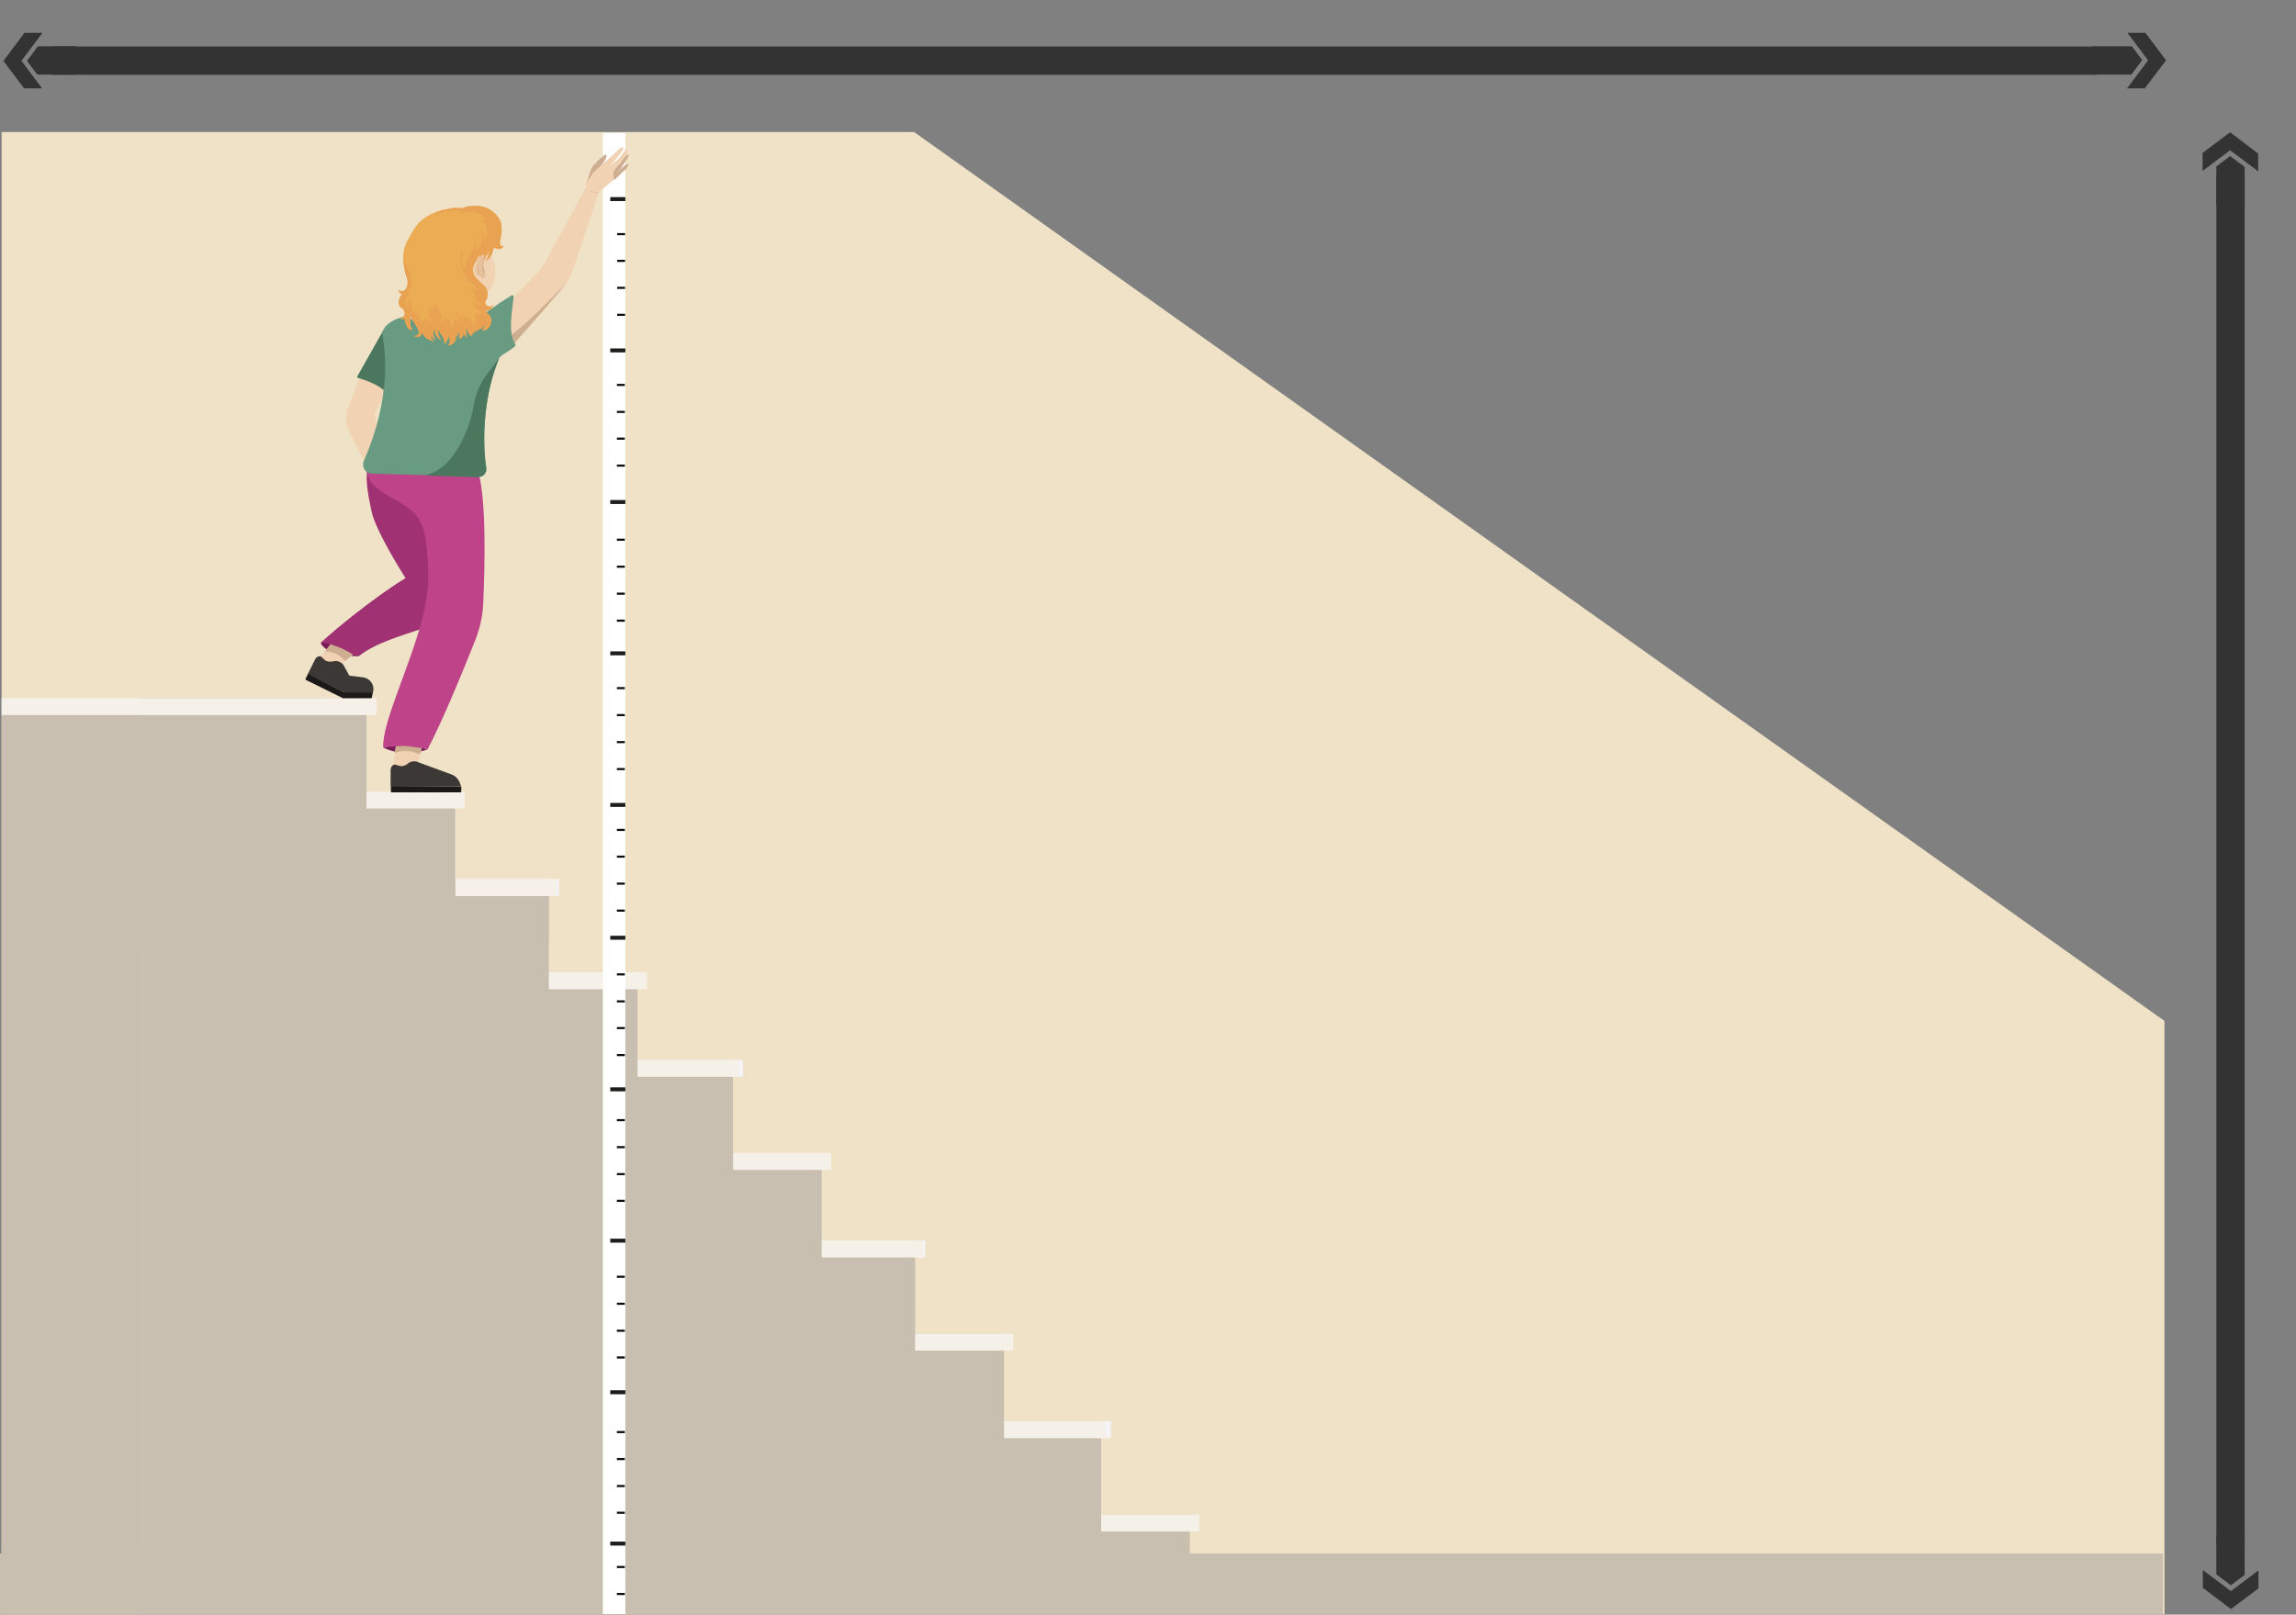 <?xml version="1.0" encoding="utf-8"?>
<!-- Generator: Adobe Illustrator 24.0.0, SVG Export Plug-In . SVG Version: 6.00 Build 0)  -->
<svg version="1.1" id="Lager_2" xmlns="http://www.w3.org/2000/svg" xmlns:xlink="http://www.w3.org/1999/xlink" x="0px" y="0px"
	 viewBox="0 0 867.6 610.3" style="enable-background:new 0 0 867.6 610.3;" xml:space="preserve">
<rect x="0" y="0" width="867.6" height="610.3" fill="#808080" stroke="none"/>
<style type="text/css">
	.st0{fill:#EFE2C7;}
	.st1{fill:#C9BFB1;}
	.st2{fill:#ECECEC;}
	.st3{fill:#F5F3F5;}
	.st4{fill:#F5F0E8;}
	.st5{fill:#FFFFFF;}
	.st6{fill:#DEBBAE;}
	.st7{fill:#771D57;}
	.st8{fill:#F1D2B3;}
	.st9{fill:#C8A498;}
	.st10{fill:#A03273;}
	.st11{fill:#BF4388;}
	.st12{fill:#CEAE91;}
	.st13{fill:#3C3836;}
	.st14{fill:#1C1A19;}
	.st15{fill:#1D1D1B;}
	.st16{fill:#D3B2A9;}
	.st17{fill:#4A775E;}
	.st18{fill:#689B81;}
	.st19{fill:#EBAC54;}
	.st20{opacity:0.3;fill:#E58B4D;}
	.st21{fill:#E7C19C;}
	.st22{fill:#BEA183;}
	.st23{fill:#0C0C0C;}
	.st24{fill-rule:evenodd;clip-rule:evenodd;fill:#333333;}
	.st25{fill:#333333;}
</style>
<polygon class="st0" points="817.9,610.1 0.6,610.1 0.6,49.9 345.4,49.9 817.9,385.9 "/>
<rect y="587.2" class="st1" width="817.3" height="23.1"/>
<polygon class="st2" points="143.3,420.3 142.7,431.7 148.7,425 145.5,424.3 "/>
<polygon class="st1" points="449.6,610.1 449.6,572.5 416.1,572.5 416.1,537.2 381.4,537.2 330.6,537.2 330.6,610.1 "/>
<rect x="330.6" y="537.2" class="st3" width="89.2" height="6.4"/>
<rect x="416.1" y="572.5" class="st4" width="37.1" height="6.4"/>
<polygon class="st1" points="379.4,537.7 379.4,504.1 345.8,504.1 345.8,468.9 311.2,468.9 260.4,468.9 260.4,562.7 311.2,562.7 
	414.6,562.7 414.6,537.7 "/>
<rect x="260.4" y="468.9" class="st3" width="89.2" height="6.4"/>
<rect x="345.8" y="504.1" class="st4" width="37.1" height="6.4"/>
<rect x="379.4" y="537.2" class="st4" width="38.3" height="6.4"/>
<polygon class="st1" points="310.5,469.4 310.5,435.9 277,435.9 277,400.6 242.3,400.6 191.5,400.6 191.5,494.4 242.3,494.4 
	345.7,494.4 345.7,469.4 "/>
<rect x="191.5" y="400.6" class="st3" width="89.2" height="6.4"/>
<rect x="277" y="435.8" class="st4" width="37.1" height="6.4"/>
<rect x="310.5" y="468.9" class="st4" width="38.3" height="6.4"/>
<polygon class="st1" points="240.9,401.1 240.9,367.5 207.4,367.5 207.4,332.2 172.7,332.2 122,332.2 122,426 172.7,426 276.2,426 
	276.2,401.1 "/>
<rect x="122" y="332.2" class="st3" width="89.2" height="6.4"/>
<rect x="207.4" y="367.5" class="st4" width="37.1" height="6.4"/>
<rect x="240.9" y="400.6" class="st4" width="38.3" height="6.4"/>
<polygon class="st1" points="172,332.8 172,299.2 138.5,299.2 138.5,263.9 103.8,263.9 53.1,263.9 53.1,357.7 103.8,357.7 
	207.3,357.7 207.3,332.8 "/>
<rect x="0.6" y="263.9" class="st4" width="141.7" height="6.4"/>
<rect x="138.5" y="299.2" class="st4" width="37.1" height="6.4"/>
<rect x="172.1" y="332.3" class="st4" width="38.3" height="6.4"/>
<rect x="0.6" y="270.3" class="st1" width="52.5" height="340"/>
<rect x="53.1" y="340.5" class="st1" width="112.9" height="269.6"/>
<rect x="124.6" y="413.9" class="st1" width="144.1" height="196.2"/>
<rect x="207.2" y="530.6" class="st1" width="144.1" height="79.5"/>
<polygon class="st5" points="227.8,610.1 236.3,610.1 236.3,171.4 236.3,50.3 227.8,50.3 227.8,315.5 "/>
<polygon class="st6" points="153.6,119.7 174.6,119.6 171,129.5 157.1,127.5 "/>
<path class="st7" d="M144.8,282.5c4.7,2.7,12.6,2.5,16.8,0.7l-9.1-2.2L144.8,282.5L144.8,282.5z"/>
<path class="st7" d="M121.2,243c1.3,3.6,9.3,5.2,14.5,5c0,0-6.4-4.6-8.3-5.2S121.2,243,121.2,243L121.2,243z"/>
<path class="st8" d="M191.5,114.9l12-12.3c0.9-0.9,1.6-1.9,2.2-3L221.4,71l4.7,2.1l-9.3,28c-0.3,1.1-1.1,3.9-4.2,7.9l-19.2,22.1
	L191.5,114.9L191.5,114.9z"/>
<path class="st9" d="M153.5,138.6l-7.6,9.3c3,0.6,7.4,2.3,13.7,1.7L153.5,138.6L153.5,138.6z"/>
<path class="st10" d="M140.7,171.1c-3.8,7.2-1.6,15.7-0.3,22.2c1.6,7.7,12.9,25.3,12.9,25.3s-14.7,8.7-32.2,24.4
	c3.5-0.7,9.3,4.2,14.5,5c13.6-10.7,39.8-9.8,40.6-25.1c0.5-10-7.2-2.6-6.8-8.3l-5.6-37.8L140.7,171.1L140.7,171.1z"/>
<path class="st11" d="M138.7,177.7l41.4-1c3.9,9.2,3.1,38,2.5,51.4c-0.2,4.6-1.2,9.2-2.9,13.6c-4,10.1-11.9,29.6-18.1,41.5
	c-4.2-1.1-11.1-1.5-16.8-0.7c-0.4-9.3,9.8-29.9,14.7-48.3c3.1-11.6,2.5-21.4,1.4-29.9c-0.8-6.4-3.3-10.4-8.8-13.8
	C147.7,187.8,138.3,183.8,138.7,177.7L138.7,177.7z"/>
<path class="st6" d="M153.6,119.7l5-1.9c1.5-0.6,2.6-1.9,2.9-3.6l0.3-2l10,1.2l-0.3,1.8c-0.2,1.2,0.5,2.4,1.7,2.9l3,1.1
	C170.5,122.6,162.1,120.8,153.6,119.7L153.6,119.7z"/>
<path class="st12" d="M193.4,126.5c5.4-4.1,12.9-11.5,20.5-19.4c-3.6,4.6-11.5,13.5-19.5,22.6C193.9,128.5,193.5,127.5,193.4,126.5
	L193.4,126.5z"/>
<polygon class="st8" points="124.9,243.6 120,249.5 127.4,252.4 133.3,247.4 "/>
<path class="st13" d="M121.7,248.5l0.7,0.7c0.8,0.8,2,1.1,3.2,0.8h0.2c1.5-0.4,2.9,0.1,3.9,1.2l2.3,4.2c0,0,2.8,0.3,5.1,0.6
	c2.6,0.3,4.5,2.8,3.9,5.4c0,0,0,0,0,0.1l-0.1,0.2H130l-13.7-6.9l2.8-5.6C119.7,248,121,247.7,121.7,248.5L121.7,248.5z"/>
<path class="st14" d="M116.4,254.7l-0.9,1.8c-0.1,0.2,0,0.4,0.1,0.5l14,6.9h10.5c0.1,0.1,0.3,0,0.4-0.2l0.4-2H130L116.4,254.7
	L116.4,254.7z"/>
<path class="st12" d="M124.9,243.6l-2.1,2.6c3.5,0.2,5.3,1.2,7.7,3.6l2.8-2.4C130.1,245.3,127.2,244.2,124.9,243.6L124.9,243.6z"/>
<polygon class="st8" points="149.6,282.1 148.4,289.9 157.6,289.9 159.3,282.8 "/>
<path class="st13" d="M149.7,289.1l1,0.3c1.1,0.4,2.3,0.1,3.2-0.6l0.1-0.1c1.2-1,2.7-1.2,4-0.6l12.8,4.7l0,0
	c1.6,0.6,2.8,2.2,3.3,4.1l0.1,0.2h-26.6v-6.2C147.7,289.6,148.7,288.7,149.7,289.1L149.7,289.1z"/>
<path class="st14" d="M147.7,297.1v2c0,0.2,0.2,0.4,0.4,0.4H174c0.2,0,0.3-0.1,0.3-0.3v-2L147.7,297.1L147.7,297.1z"/>
<path class="st12" d="M149.6,282.1l-0.4,2.5c3.9-1.3,6.5-0.6,9.5,0.5l0.6-2.3C156,282.2,153,281.7,149.6,282.1L149.6,282.1z"/>
<path class="st12" d="M221.4,72l0.3-3l1.5-4.7c0.2-0.6,0.5-1.1,0.9-1.6l1.9-2c0.3-0.3,0.7-0.8,1.1-1l1.5-1.2c0.2-0.2,0.6,0,0.6,0.3
	l0,0c-0.1,0.8-0.4,1.6-0.9,2.2l-2,2.7l-0.1,9.3L221.4,72L221.4,72z"/>
<path class="st12" d="M236.3,59c0.2-0.2,0.7-0.7,1.1-0.5c0.3,0.1,0,0.8-0.1,1l-3,4.7c-0.6,0.5-1.9,2.2-1.9,2.2
	c-0.1,0.1-0.2,0.3-0.2,0.5l-0.3,1.2l-0.2-2.6c0-0.3-0.3-0.5-0.1-0.7L236.3,59L236.3,59z"/>
<path class="st12" d="M232.1,68.1l2.9-2.8l1.2-1.1c0.4-0.3,0.7-0.7,0.9-1.1l0.4-0.7c0.1-0.2,0.1-0.5-0.6-0.3c0,0-0.5,0.2-0.9,0.5
	l-1.5,1.4l-2.6,2.6L232.1,68.1L232.1,68.1z"/>
<path class="st8" d="M220.9,71.9l0.8-2.9l2.1-3.2c0.6-0.8,1.6-1.8,2.4-2.4l5-4.5l3-2.8c0.9-0.8,1.7-0.2,1.1,0.7l-2.1,2.8
	c-0.2,0.3-0.5,0.6-0.7,0.9l-1.6,1.9v0.1l2.6-2.2l2.1-2.7c0.3-0.3,0.6-0.8,1-1c0.2-0.1,0.7-0.3,0.8,0.1s-2.8,4.8-2.8,4.8l-1.9,2
	c-0.5,0.5-0.9,1.5-0.9,2.2l0.2,2.2l-5.9,4.9L220.9,71.9L220.9,71.9z"/>
<rect x="230.6" y="74.5" class="st15" width="5.7" height="1.5"/>
<rect x="230.6" y="131.7" class="st15" width="5.7" height="1.5"/>
<rect x="230.6" y="189" class="st15" width="5.7" height="1.5"/>
<rect x="230.6" y="246.2" class="st15" width="5.7" height="1.5"/>
<rect x="230.6" y="303.5" class="st15" width="5.7" height="1.5"/>
<rect x="230.6" y="353.7" class="st15" width="5.7" height="1.5"/>
<rect x="230.6" y="411" class="st15" width="5.7" height="1.5"/>
<rect x="230.6" y="468.2" class="st15" width="5.7" height="1.5"/>
<rect x="230.6" y="525.5" class="st15" width="5.7" height="1.5"/>
<rect x="230.6" y="582.7" class="st15" width="5.7" height="1.5"/>
<path class="st8" d="M152.1,137.5l-6,11c-0.6,1.1-4.3,7-4.6,8.2l4.4,18.7l-7.1,1.3l-7.1-14.1c-0.8-2.1-1.1-4.4-0.6-6.6
	c0.3-1.3,0.7-2.9,1.6-4.8l3.4-8.9L152.1,137.5L152.1,137.5z"/>
<path class="st16" d="M155.7,127.9c0.8,1,1.4,1.9,1.8,2.8"/>
<path class="st17" d="M153.2,122.7l-8.5,2.4l-9.7,17.2c-0.1,0.2,0,0.4,0.2,0.5c4.7,1.4,8.6,3.2,10.9,5.7L153.2,122.7L153.2,122.7z"
	/>
<path class="st18" d="M194.1,112.1c-0.8,7.8-2.1,12.9,0.6,18c0.2,0.3,0.1,0.7-0.2,0.9c-3.5,2.9-5.9,2.9-6.8,6.3
	c-5.1,14.7-5.6,29.8-3.9,39.5c0.4,2-1.4,3.8-3.4,3.4l-40.3-1.2c-2.2-0.3-3.5-2.7-2.6-4.8c4.9-11.3,10.5-29.1,6.9-48.4
	c0.8-3.1,4.6-5.5,9.2-6.3c0.2,0,0.4,0.1,0.4,0.2c0.5,1,3.6,2.4,9.7,1.9s9.9-1.3,10.5-2.1c0.1-0.1,0.2-0.2,0.3-0.2
	c2-0.4,1.8-0.5,3.6-0.3c2.6,0.2,5.2-0.5,7.4-2.1c2.5-1.9,5.2-3.7,8.1-5.4C193.9,111.7,194.1,111.9,194.1,112.1L194.1,112.1z"/>
<path class="st17" d="M188.8,135.2l-4.9,6.4c-2.4,3.2-4,6.9-4.7,10.8c-0.3,1.8-0.7,3.7-1.2,5.4c-3.7,12.6-10.2,20.7-17.7,21.9
	l20.3,0.7c2-0.2,3.1-1.4,3.1-3.1C182.1,164.7,183,148.3,188.8,135.2L188.8,135.2z"/>
<path class="st10" d="M153.3,218.5h8.6c-0.1,1.6-0.1,3.2-0.3,4.7l-30.2,11.3C138.7,228.6,146.1,222.9,153.3,218.5L153.3,218.5z"/>
<g>
	<path class="st8" d="M186,97.2c-0.4-0.8-0.8-1.6-1-2.5c-0.2-0.8,0-1.7,0-2.6c0-0.7-0.3-1.4-0.5-2c-0.3-0.7-0.5-1.4-0.8-2
		c-0.4-0.8-0.7-1.5-1.2-2.2c-0.2-0.3-0.4-0.6-0.7-0.8c-0.1-0.2-0.2-0.3-0.4-0.5c-0.7-0.8-1.8-1.3-2.8-1.8c-1.9-1-3.9-1.5-6.1-1.6
		c-6.2-0.2-13.8,4.1-15.9,10c-0.6,1.5-1,3.6-0.9,5.2c0.3,6.6,5.2,13.7,11.9,15.4c4.2,1.1,8.8,1,13-0.2c-0.1,0-0.2,0.1-0.2,0.2
		c1.3-0.5,2.6-0.9,3.8-1.4c2.5-2.1,3.4-6.6,3-9.4C186.9,99.6,186.5,98.4,186,97.2z"/>
	<g>
		<path class="st19" d="M170.3,130.1C170.4,130.1,170.4,130.1,170.3,130.1C170.4,130.1,170.4,130.1,170.3,130.1
			C170.4,130.1,170.4,130.1,170.3,130.1z"/>
		<path class="st19" d="M190.3,93.2c-0.8-0.2-1.2-0.3-1.3-1.2c-0.1-0.6,0.1-1.3,0.2-1.9c0.3-1.3,0.4-2.4,0.4-3.7
			c-0.1-1.1-0.1-2.3-0.7-3.3c-0.6-1.1-1.4-2.1-2.4-2.9c-1.9-1.7-4.5-2.5-7-2.4c-0.9,0-1.6,0-2.4,0.2c-0.8,0-1.6,0.3-2.3,0.7
			c-0.7-0.1-1.4-0.2-2.1-0.2c-1.5,0-3,0.3-4.5,0.7c-1.2,0.1-2.3,0.5-3.4,0.9c-2.8,1.1-5.3,2.6-7.2,4.9c-1,1.2-1.7,2.5-2.4,3.8
			c-1.5,2.4-2.7,4.7-2.8,7.6c-0.1,1.8,0.1,3.6,0.4,5.4c0.3,1.9,1.6,3.9,1.1,5.9c-0.2,0.8-0.5,1.8-1.4,2.2c-0.5,0.2-1.1,0.2-1.5-0.2
			c-0.1-0.1-0.3-0.2-0.4-0.3c0,0.1,0.1,0.2,0.1,0.3c0,0.1,0,0.2,0,0.2c0.1,0.3,0.1,0.5,0.3,0.7c0.3,0.4,0.6,0.5,1,0.5
			c-0.4,0.5-0.8,1-1.1,1.7c-0.3,0.8-0.4,1.7-0.1,2.6c0.3,0.8,1.1,1,1.7,1.6c0.1,0.3,0.2,0.6,0.3,0.9c0.1,0.5,0.1,1.2-0.2,1.6
			c-0.1,0.1-0.2,0.2-0.3,0.3c-0.1,0.2-0.3,0.4-0.5,0.5c-0.3,0.1-0.6,0.1-0.8,0c0.2,0.2,0.4,0.3,0.6,0.3c0.1,0.1,0.2,0.1,0.4,0.1
			c0.3,0,0.5,0,0.8-0.2c0.1,0,0.2-0.1,0.2-0.1c0,0.3-0.1,0.7,0,1c0.1,0.9,0.8,2.6,1.8,3.2c0.3,0.1,0.7,0.1,1.1,0
			c-0.7-0.9-1-2.3-0.8-3.4c0-0.1,0-0.3,0-0.4c0-0.5,0-1,0.2-1.5c0.1,0.3,0.1,0.5,0.2,0.8c0.4,1.1,1.1,2.1,1.7,3.1
			c0,0.1,0.1,0.1,0.1,0.2c0.7,1,1.4,2.2,0.6,3c-0.4,0.5-0.9,0.7-1.4,0.5c0.2,0.5,1.1,0.5,1.6,0.5c0.8-0.1,1.3-1,1.4-1.8
			c0.1,0.4,0.3,0.8,0.6,1.2c0.9,1.4,2.4,1.8,3.9,2.3c0,0,0.1-0.1,0.1-0.1c-0.7-0.5-1.2-1.2-1.5-2c0,0,0,0,0,0c0.5,0.6,1.2,1,2,1.2
			c0.1,0,0.2-0.1,0.1-0.1c-1-0.5-1-2.1-0.9-3c0-0.2,0-0.4,0.1-0.6c0.4,1.7,1.3,3.4,2.9,4.2c-0.4-0.5-0.7-1.2-0.9-1.7
			c-0.3-0.8-0.4-1.5-0.4-2.3c0.2,0.4,0.5,0.8,0.8,1.2c0.5,0.6,0.9,1.2,1.2,2c0.3,0.7,0.7,1.6,0.3,2.4c0,0.1,0,0.1,0.1,0
			c0.3-0.4,0.7-0.8,0.9-1.2c0.2-0.4,0.4-0.7,0.4-1.1c0.1-0.2,0.2-0.5,0.3-0.7c0.5,1.1,0.7,2.4-0.2,3.2c0,0,0,0.1,0,0.1
			c0.3,0,0.7-0.1,1-0.2c0.1,0,0.1,0,0.2-0.1c0.3-0.1,0.6-0.3,0.8-0.5c0.3-0.2,0.5-0.5,0.7-0.8c0.4-0.8,0.5-1.7,0.3-2.5
			c0.2,0.3,0.4,0.6,0.6,0.7c0.1,0.1,0.2,0,0.2-0.1c0-0.6-0.1-1.2-0.1-1.8c0.2,0.4,0.4,0.7,0.5,1.1c0.1,0.2,0.1,1.3-0.1,1.7
			c0.3-0.1,0.6-0.2,0.9-0.3c0.2-0.2,0.4-0.4,0.5-0.6c0.2-0.3,0.4-0.6,0.5-1c0.3,0.6,0.6,1.1,1,1.4c0.1,0,0.1,0,0.2,0
			c-0.1-0.3-0.2-0.7-0.2-1c-0.2-0.9,0-1.9,0.2-2.8c0,0.7,0.1,1.4,0.4,2c0.1,0.1,0.2,0.3,0.3,0.4c0,0,0.1,0,0.1,0
			c0,0.1,0.1,0.2,0.1,0.2c0.2,0.3,0.5,0.6,0.9,0.7c0.1-1.7,2.3-2.1,3.5-2.9c0.6-0.4,1-0.9,1.3-1.5c0,0.6-0.4,1.2-0.7,1.7
			c-0.1,0.2-0.3,0.3-0.3,0.5c0.8,0.1,1.6-0.1,2.2-0.6c0.6-0.5,1-1.2,1.2-1.9c0.3-0.8,0.3-1.8-0.1-2.6c-0.1-0.2-0.3-0.4-0.4-0.6
			c-0.3-0.4-0.7-0.8-1.1-1.1c-0.2-0.2-0.4-0.4-0.6-0.6c0,0,0.1,0,0.1,0c1.6,0.3,2.7-1.2,3.3-2.4c0,0,0,0,0,0c0,0,0-0.1,0.1-0.1
			c0,0,0-0.1-0.1,0c-0.6,0.9-1.8,1.1-2.7,0.5c-0.5-0.3-0.7-0.9-0.6-1.4c0.1-0.4,0.4-0.8,0.6-1.2c0.3-0.6,0.3-1.5,0.3-2.1
			c0-0.2-0.1-0.3-0.1-0.5c0-0.6-0.3-1.2-0.7-1.7c-1.3-1.6-3.2-2.7-4.2-4.5c-0.6-1-0.8-2.3-0.4-3.4c0.5-1.5,1.5-2.6,2-4
			c0-0.1,0.1-0.1,0.2-0.1c0,0,0,0,0,0c0,0,0,0,0,0c0.1,0,0.1,0,0.1,0.1c0,0,0,0.1,0,0.1c0,0.3,0.1,0.5,0.1,0.8
			c0.1,0.7,0.1,1.5,0.1,2.2c0,0.7-0.2,1.4-0.3,2.2c0,0.1,0.1,0.1,0.1,0c0.8-1.6,1.3-3.5,1.5-5.3c0-0.3,0.1-0.6,0.1-0.9
			c0.2,0.5,0.2,1.1,0.2,1.4c0,0.5,0,1-0.1,1.5c0.3-0.6,0.6-1.3,0.8-2.1c0,0,0.1,0,0.2,0c0.4-0.4,0.6-1.1,0.8-1.7c0,0.1,0,0.2,0,0.3
			c0,0.2,0,0.3-0.1,0.5c0,0.1,0,0.1,0,0.1c-0.1,0.9-0.4,1.8-0.9,2.5c-0.1,0.2,0.1,0.4,0.3,0.2c0.6-0.6,1.1-1.1,1.6-1.9
			c0.5-0.8,0.7-1.7,0.9-2.6c0-0.2,0.1-0.4,0.1-0.5c0,0,0.1,0.1,0.1,0.1c0.8,0.7,2.7,0.9,3.4-0.2C190.4,93.4,190.4,93.3,190.3,93.2z"
			/>
		<path class="st20" d="M190.3,93.2c-0.8-0.2-1.2-0.3-1.3-1.2c-0.1-0.6,0.1-1.3,0.2-1.9c0.3-1.3,0.4-2.4,0.4-3.7
			c-0.1-1.1-0.1-2.3-0.7-3.3c-0.6-1.1-1.4-2.1-2.4-2.9c-1.9-1.7-4.5-2.5-7-2.4c-0.9,0-1.6,0-2.4,0.2c-0.8,0-1.6,0.3-2.3,0.7
			c-0.7-0.1-1.4-0.2-2.1-0.2c-1.5,0-3,0.3-4.5,0.7c-0.6,0-1.2,0.2-1.7,0.3c-0.9,0.5-1.6,1.2-2.2,1.9c3.2-1.4,7-2.9,10.4-1.3
			c0.1,0.1,0.1,0.2-0.1,0.3c-0.8,0.2-1.6,0.6-2.2,1.1c2.2-0.6,4.3-1.6,6.7-1.3c1.9,0.2,3.4,1.7,4.7,3c0.1,0.1,0.2,0.2,0.3,0.3
			c0.1,0.1-0.1,0.3-0.2,0.2c-0.1-0.1-0.2-0.2-0.3-0.3c-0.6-0.5-1.5-0.6-2.3-0.5c3.2,0.8,3.3,5.6,1.6,8c-0.1,0.1-0.2,0.1-0.2,0
			c-0.1-1.4,0.2-3.1-1-3.9c1.2,2.6,0.4,5.9-1.7,7.8c-0.1,0.1-0.2,0-0.2-0.1c0.2-1.3,0.1-2.6-0.2-3.9c0,0.7-0.2,1.5-0.4,2.2
			c-0.3,0.9-0.8,1.7-1.3,2.5c-0.7,1.1-1.3,2.2-1.6,3.5c-0.2,0.9-0.4,1.8-0.7,2.7c0,0.1-0.2,0.2-0.2,0.1c-1.4-2.4-0.7-5.2-0.4-7.8
			c-0.3,0.4-0.5,0.8-0.7,1.2c-0.4,1.9-0.6,3.7,0,5.6c0.3,0.9,0.7,1.9,1.3,2.7c0.6,0.7,1.2,1.3,1.7,2.1c0.1,0.1-0.1,0.3-0.2,0.2
			c-0.7-0.3-1.3-0.6-1.9-1.1c0.1,0.1,0.2,0.2,0.2,0.4c0.3,0.3,0.7,0.5,1,0.8c1.4,0.9,3.2,1.6,3.8,3.4c0,0.1-0.1,0.3-0.2,0.2
			c-0.8-0.3-1.6-0.8-2.4-1c0.6,0.5,1.1,1.2,1.4,2c0.6,1.6,0.6,4.1,2.8,4c0.2,0,0.1,0.2,0,0.3c-1,0.7-2.4,0.4-3.4-0.4
			c0.7,1.6,2.2,3,3.8,3.5c0.1,0,0.1,0.1,0,0.2c-0.6,0.8-1.7,1-2.7,0.9c0.4,1.4,0.5,2.9-0.5,4.1c-0.1,0.1-0.2,0.1-0.2,0
			c-0.5-1.4-1.3-2.5-2.6-3.3c-0.6-0.4-1.2-0.8-1.8-1.3c0,0.7,0.2,1.4,0.6,2.1c0.1,0.1-0.1,0.3-0.2,0.2c-1.1-0.7-2-1.9-2.5-3.3
			c0,0.2,0,0.4,0,0.5c0.1,0.7,0.3,1.4,0.6,2c0.3,0.5,0.6,0.9,0.9,1.4c0.1,0.1,0,0.3-0.2,0.2c-0.9-0.2-1.5-0.7-2-1.4
			c0,1.4-0.3,2.8-0.8,4.2c-0.1,0.1-0.3,0.1-0.2,0c0.2-1.5-0.7-2.6-1.5-3.8c-0.2-0.3-0.4-0.6-0.5-0.9c-0.2,1-0.7,1.8-1.7,2.3
			c-0.1,0.1-0.2,0-0.2-0.2c1.2-2.1-0.6-4-1.7-5.7c-0.3-0.5-0.6-1-0.8-1.6c-0.4,1.2-0.5,2.5,0.1,3.7c0.1,0.1-0.1,0.3-0.2,0.2
			c-0.8-0.9-1.5-2.1-1.9-3.3c-0.3,2.1,0,4.4,0.6,6.5c0,0.1-0.1,0.3-0.2,0.2c-0.8-0.4-1.4-1.1-1.9-1.9c-0.3,1-0.9,1.8-1.7,2.4
			c-0.1,0.1-0.2-0.1-0.1-0.2c0.8-1.2,0-2.2-0.7-3.1c-0.5-0.7-0.9-1.5-1-2.3c-0.1-0.4-0.1-0.8-0.2-1.1c-0.1,1.1,0,2.2,0.5,3.2
			c0,0.1-0.1,0.3-0.2,0.2c-1.4-1.4-2.3-3.3-2.1-5.3c0-0.4,0.1-0.7,0.2-1.1c-0.9,0.9-1.7,2-1.4,3.4c0,0.1-0.1,0.3-0.2,0.2
			c-1.2-1.3-0.9-3.1,0-4.5c0.5-0.7,1.1-1.3,1.5-2c-0.5,0.3-1.1,0.5-1.7,0.6c0,0,0,0,0,0c0,0,0,0,0,0c0,0,0,0,0,0
			c-0.2,0-0.1-0.2,0-0.3c3.3-1.1,1.4-6.4,0.5-8.6c-0.7-1.7-1.4-3.3-1.7-5.1c0,0,0,0,0,0.1c-0.1,1.8,0.1,3.6,0.4,5.4
			c0.3,1.9,1.6,3.9,1.1,5.9c-0.2,0.8-0.5,1.8-1.4,2.2c-0.5,0.2-1.1,0.2-1.5-0.2c-0.1-0.1-0.3-0.2-0.4-0.3c0,0.1,0.1,0.2,0.1,0.3
			c0,0.1,0,0.2,0,0.2c0.1,0.3,0.1,0.5,0.3,0.7c0.3,0.4,0.6,0.5,1,0.5c-0.4,0.5-0.8,1-1.1,1.7c-0.3,0.8-0.4,1.7-0.1,2.6
			c0.3,0.8,1.1,1,1.7,1.6c0.1,0.3,0.2,0.6,0.3,0.9c0.1,0.5,0.1,1.2-0.2,1.6c-0.1,0.1-0.2,0.2-0.3,0.3c-0.1,0.2-0.3,0.4-0.5,0.5
			c-0.3,0.1-0.6,0.1-0.8,0c0.2,0.2,0.4,0.3,0.6,0.3c0.1,0.1,0.2,0.1,0.4,0.1c0.3,0,0.5,0,0.8-0.2c0.1,0,0.2-0.1,0.2-0.1
			c0,0.3-0.1,0.7,0,1c0.1,0.9,0.8,2.6,1.8,3.2c0.3,0.1,0.7,0.1,1.1,0c-0.7-0.9-1-2.3-0.8-3.4c0-0.1,0-0.3,0-0.4c0-0.5,0-1,0.2-1.5
			c0.1,0.3,0.1,0.5,0.2,0.8c0.4,1.1,1.1,2.1,1.7,3.1c0,0.1,0.1,0.1,0.1,0.2c0.7,1,1.4,2.2,0.6,3c-0.4,0.5-0.9,0.7-1.4,0.5
			c0.2,0.5,1.1,0.5,1.6,0.5c0.8-0.1,1.3-1,1.4-1.8c0.1,0.4,0.3,0.8,0.6,1.2c0.9,1.4,2.4,1.8,3.9,2.3c0,0,0.1-0.1,0.1-0.1
			c-0.7-0.5-1.2-1.2-1.5-2c0,0,0,0,0,0c0.5,0.6,1.2,1,2,1.2c0.1,0,0.2-0.1,0.1-0.1c-1-0.5-1-2.1-0.9-3c0-0.2,0-0.4,0.1-0.6
			c0.4,1.7,1.3,3.4,2.9,4.2c-0.4-0.5-0.7-1.2-0.9-1.7c-0.3-0.8-0.4-1.5-0.4-2.3c0.2,0.4,0.5,0.8,0.8,1.2c0.5,0.6,0.9,1.2,1.2,2
			c0.3,0.7,0.7,1.6,0.3,2.4c0,0.1,0,0.1,0.1,0c0.3-0.4,0.7-0.8,0.9-1.2c0.2-0.4,0.4-0.7,0.4-1.1c0.1-0.2,0.2-0.5,0.3-0.7
			c0.5,1.1,0.7,2.4-0.2,3.2c0,0,0,0.1,0,0.1c0.3,0,0.7-0.1,1-0.2c0.1,0,0.1,0,0.2-0.1c0.3-0.1,0.6-0.3,0.8-0.5
			c0.3-0.2,0.5-0.5,0.7-0.8c0.4-0.8,0.5-1.7,0.3-2.5c0.2,0.3,0.4,0.6,0.6,0.7c0.1,0.1,0.2,0,0.2-0.1c0-0.6-0.1-1.2-0.1-1.8
			c0.2,0.4,0.4,0.7,0.5,1.1c0.1,0.2,0.1,1.3-0.1,1.7c0.3-0.1,0.6-0.2,0.9-0.3c0.2-0.2,0.4-0.4,0.5-0.6c0.2-0.3,0.4-0.6,0.5-1
			c0.3,0.6,0.6,1.1,1,1.4c0.1,0,0.1,0,0.2,0c-0.1-0.3-0.2-0.7-0.2-1c-0.2-0.9,0-1.9,0.2-2.8c0,0.7,0.1,1.4,0.4,2
			c0.1,0.1,0.2,0.3,0.3,0.4c0,0,0.1,0,0.1,0c0,0.1,0.1,0.2,0.1,0.2c0.2,0.3,0.5,0.6,0.9,0.7c0.1-1.7,2.3-2.1,3.5-2.9
			c0.6-0.4,1-0.9,1.3-1.5c0,0.6-0.4,1.2-0.7,1.7c-0.1,0.2-0.3,0.3-0.3,0.5c0.8,0.1,1.6-0.1,2.2-0.6c0.6-0.5,1-1.2,1.2-1.9
			c0.3-0.8,0.3-1.8-0.1-2.6c-0.1-0.2-0.3-0.4-0.4-0.6c-0.3-0.4-0.7-0.8-1.1-1.1c-0.2-0.2-0.4-0.4-0.6-0.6c0,0,0.1,0,0.1,0
			c1.6,0.3,2.7-1.2,3.3-2.4c0,0,0,0,0,0c0,0,0-0.1,0.1-0.1c0,0,0-0.1-0.1,0c-0.6,0.9-1.8,1.1-2.7,0.5c-0.5-0.3-0.7-0.9-0.6-1.4
			c0.1-0.4,0.4-0.8,0.6-1.2c0.3-0.6,0.3-1.5,0.3-2.1c0-0.2-0.1-0.3-0.1-0.5c0-0.6-0.3-1.2-0.7-1.7c-1.3-1.6-3.2-2.7-4.2-4.5
			c-0.6-1-0.8-2.3-0.4-3.4c0.5-1.5,1.5-2.6,2-4c0-0.1,0.1-0.1,0.2-0.1c0,0,0,0,0,0c0,0,0,0,0,0c0.1,0,0.1,0,0.1,0.1c0,0,0,0.1,0,0.1
			c0,0.3,0.1,0.5,0.1,0.8c0.1,0.7,0.1,1.5,0.1,2.2c0,0.7-0.2,1.4-0.3,2.2c0,0.1,0.1,0.1,0.1,0c0.8-1.6,1.3-3.5,1.5-5.3
			c0-0.3,0.1-0.6,0.1-0.9c0.2,0.5,0.2,1.1,0.2,1.4c0,0.5,0,1-0.1,1.5c0.3-0.6,0.6-1.3,0.8-2.1c0,0,0.1,0,0.2,0
			c0.4-0.4,0.6-1.1,0.8-1.7c0,0.1,0,0.2,0,0.3c0,0.2,0,0.3-0.1,0.5c0,0.1,0,0.1,0,0.1c-0.1,0.9-0.4,1.8-0.9,2.5
			c-0.1,0.2,0.1,0.4,0.3,0.2c0.6-0.6,1.1-1.1,1.6-1.9c0.5-0.8,0.7-1.7,0.9-2.6c0-0.2,0.1-0.4,0.1-0.5c0,0,0.1,0.1,0.1,0.1
			c0.8,0.7,2.7,0.9,3.4-0.2C190.4,93.4,190.4,93.3,190.3,93.2z"/>
	</g>
	<path class="st19" d="M180.6,98.7c0.2-0.4,0.4-0.9,0.5-1.3c-0.2,0.5-0.5,0.9-0.7,1.3C180.4,98.9,180.5,98.8,180.6,98.7z"/>
	<g>
		<g>
			<path class="st21" d="M181.4,97.4c-0.1,0.2-0.3,0.4-0.5,0.6c-0.2,0.3-0.3,0.6-0.5,0.9c-0.4,0.7-0.6,1.6-0.8,2.4
				c-0.3,1.4,0.4,2.5,1.6,3C179.9,100.1,181.4,97.4,181.4,97.4z"/>
			<path class="st21" d="M182.8,101.4c-0.3-1.4,0.2-2.8,0.1-4.2c0-0.4-0.3-1.3-0.9-0.9c-0.3,0.2-0.5,0.6-0.6,1c0,0-1.5,2.8-0.2,6.9
				c0.2,0.4,0.4,0.8,0.8,0.9c0.7,0.3,1.2,0,1.4-0.7C183.7,103.5,183,102.4,182.8,101.4z"/>
		</g>
		<path class="st22" d="M180.8,101.2c0-0.7-0.1-2.1,0.3-2.8c0,0,0,0,0,0c-0.4,0.6-0.3,1.6-0.4,2.3c-0.1,1.2,0.1,2.3,0.6,3.4
			c0,0,0.1,0,0.1,0C181,103.1,180.8,102.2,180.8,101.2z"/>
		<path class="st22" d="M183.2,102.8c0-0.1-0.1-0.1-0.1-0.2c-0.3-0.7-0.6-1.4-0.6-2.2c0-0.2,0-0.4,0.1-0.6c0.1-0.7,0.4-1.8,0.2-2.5
			c0,0,0,0,0,0c0.1,0.5-0.1,1.2-0.2,1.7c-0.1,0.6-0.2,1.1-0.2,1.7c-0.1,1-0.1,2,0.5,2.9c0,0,0.1,0,0.1-0.1c-0.4-0.7-0.5-1.5-0.5-2.2
			c0,0.1,0,0.2,0,0.3c0,0.3,0.1,0.5,0.2,0.7c0,0,0,0,0,0c0,0,0,0,0,0.1C182.9,102.4,183,102.7,183.2,102.8
			C183.2,102.9,183.2,102.8,183.2,102.8z"/>
	</g>
</g>
<g>
	<rect x="233.2" y="88.1" class="st23" width="3" height="0.8"/>
	<rect x="233.2" y="98.2" class="st23" width="3" height="0.8"/>
	<rect x="233.2" y="108.4" class="st23" width="3" height="0.8"/>
	<rect x="233.2" y="118.6" class="st23" width="3" height="0.8"/>
</g>
<g>
	<rect x="233.1" y="145.1" class="st23" width="3" height="0.8"/>
	<rect x="233.1" y="155.3" class="st23" width="3" height="0.8"/>
	<rect x="233.1" y="165.4" class="st23" width="3" height="0.8"/>
	<rect x="233.1" y="175.6" class="st23" width="3" height="0.8"/>
</g>
<g>
	<rect x="233.1" y="203.6" class="st23" width="3" height="0.8"/>
	<rect x="233.1" y="213.8" class="st23" width="3" height="0.8"/>
	<rect x="233.1" y="224" class="st23" width="3" height="0.8"/>
	<rect x="233.1" y="234.2" class="st23" width="3" height="0.8"/>
</g>
<g>
	<rect x="233.1" y="259.7" class="st23" width="3" height="0.8"/>
	<rect x="233.1" y="269.9" class="st23" width="3" height="0.8"/>
	<rect x="233.1" y="280.1" class="st23" width="3" height="0.8"/>
	<rect x="233.1" y="290.3" class="st23" width="3" height="0.8"/>
</g>
<g>
	<rect x="233.1" y="313.3" class="st23" width="3" height="0.8"/>
	<rect x="233.1" y="323.4" class="st23" width="3" height="0.8"/>
	<rect x="233.1" y="333.6" class="st23" width="3" height="0.8"/>
	<rect x="233.1" y="343.8" class="st23" width="3" height="0.8"/>
</g>
<g>
	<rect x="233.1" y="367.9" class="st23" width="3" height="0.8"/>
	<rect x="233.1" y="378.1" class="st23" width="3" height="0.8"/>
	<rect x="233.1" y="388.2" class="st23" width="3" height="0.8"/>
	<rect x="233.1" y="398.4" class="st23" width="3" height="0.8"/>
</g>
<g>
	<rect x="233.1" y="423" class="st23" width="3" height="0.8"/>
	<rect x="233.1" y="433.2" class="st23" width="3" height="0.8"/>
	<rect x="233.1" y="443.4" class="st23" width="3" height="0.8"/>
	<rect x="233.1" y="453.5" class="st23" width="3" height="0.8"/>
</g>
<g>
	<rect x="233.1" y="482.2" class="st23" width="3" height="0.8"/>
	<rect x="233.1" y="492.4" class="st23" width="3" height="0.8"/>
	<rect x="233.1" y="502.6" class="st23" width="3" height="0.8"/>
	<rect x="233.1" y="512.7" class="st23" width="3" height="0.8"/>
</g>
<g>
	<rect x="233.1" y="540.9" class="st23" width="3" height="0.8"/>
	<rect x="233.1" y="551.1" class="st23" width="3" height="0.8"/>
	<rect x="233.1" y="561.3" class="st23" width="3" height="0.8"/>
	<rect x="233.1" y="571.4" class="st23" width="3" height="0.8"/>
</g>
<g>
	<rect x="233.1" y="591.9" class="st23" width="3" height="0.8"/>
	<rect x="233.1" y="602.1" class="st23" width="3" height="0.8"/>
</g>
<g>
	<path class="st24" d="M818.5,22.8l-7.8-10.4l0,0h-6.8l0,0l7.8,10.4l-7.8,10.4l-0.2,0.2h6.8l0.1-0.2L818.5,22.8z M805.6,17.5h-14.7
		v10.7h14.5l4.1-5.5L805.6,17.5z"/>
	<path class="st24" d="M1.3,23l7.8,10.4l0,0h6.8l0,0L8.1,23l7.8-10.4l0.2-0.2H9.2l-0.1,0.2L1.3,23z M14.1,28.2h14.7V17.5H14.3
		L10.2,23L14.1,28.2z"/>
	
		<rect x="400.6" y="-363.3" transform="matrix(-1.836970e-16 1 -1 -1.836970e-16 428.815 -383.03)" class="st25" width="10.7" height="772.4"/>
</g>
<g>
	<path class="st24" d="M842.7,50l-10.4,7.8l0,0v6.8l0,0l10.4-7.8l10.4,7.8l0.2,0.2v-6.8l-0.2-0.1L842.7,50z M837.5,62.9v14.7h10.7
		V63.1l-5.5-4.1L837.5,62.9z"/>
	<path class="st24" d="M843,608.2l10.4-7.8l0,0v-6.8l0,0l-10.4,7.8l-10.4-7.8l-0.2-0.2v6.8l0.2,0.1L843,608.2z M848.2,595.3v-14.7
		h-10.7v14.5l5.5,4.1L848.2,595.3z"/>
	<rect x="837.5" y="66" class="st25" width="10.7" height="517.8"/>
</g>
</svg>
